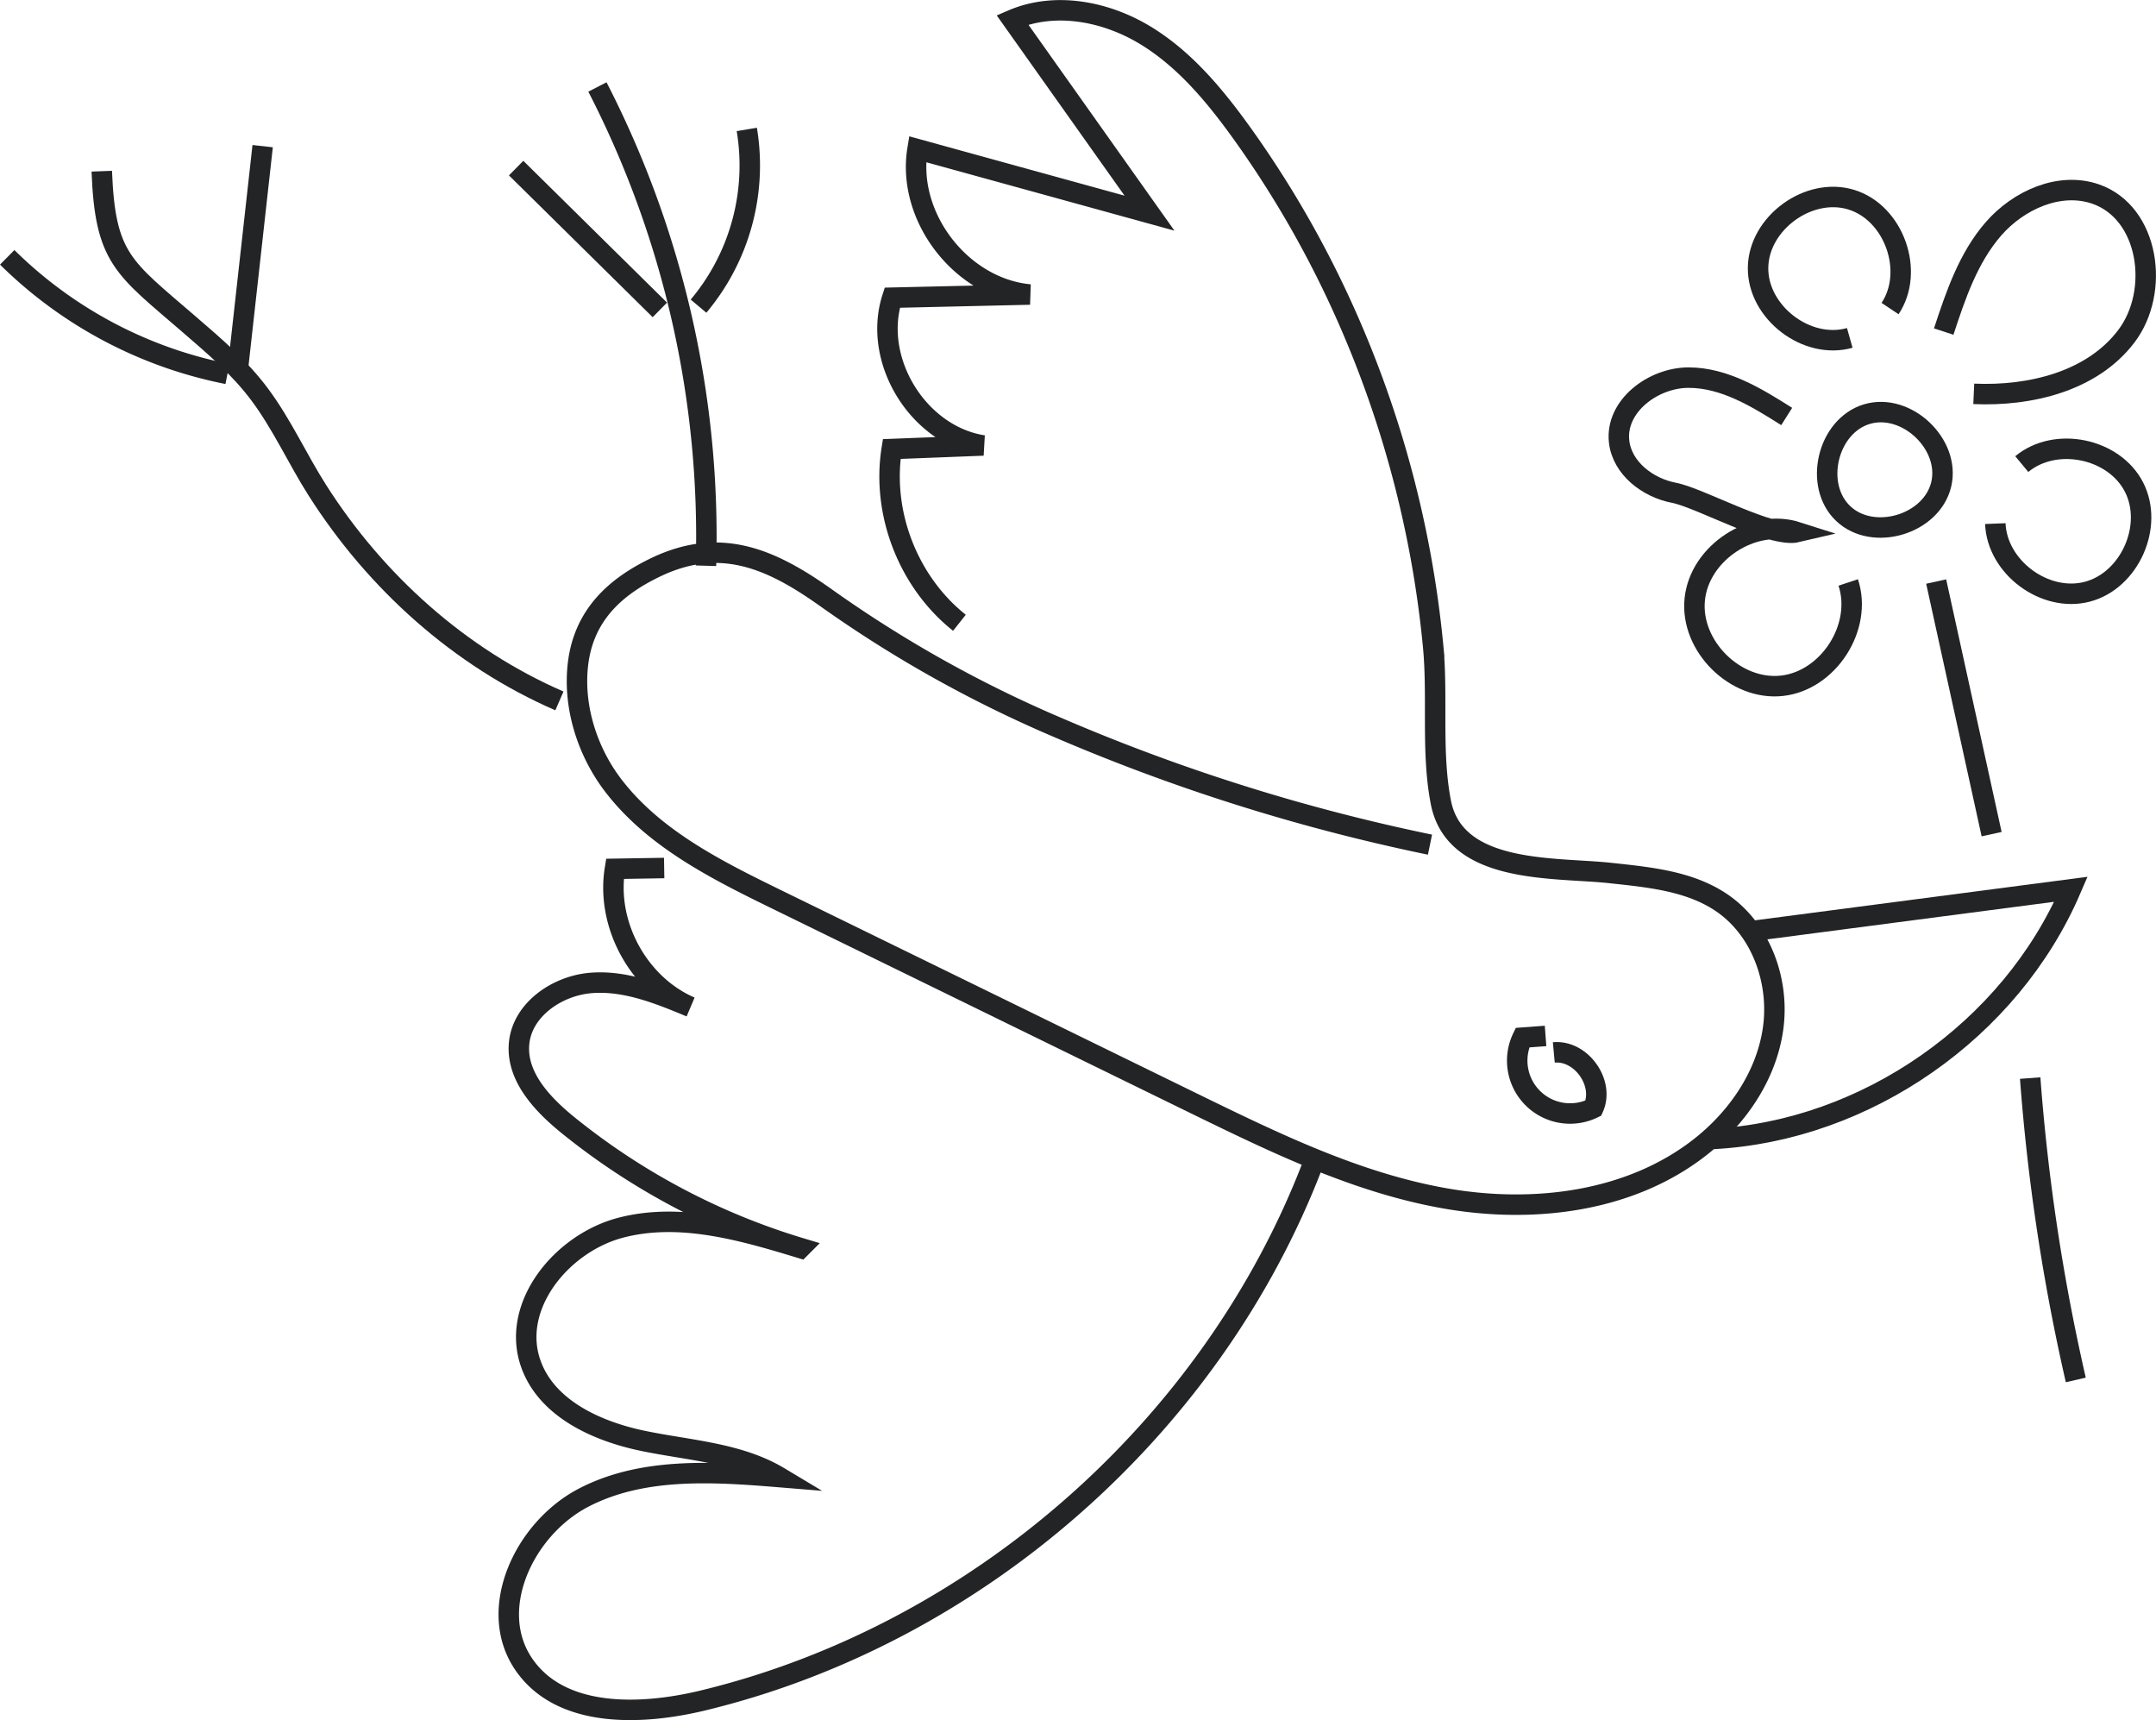 <?xml version="1.0" encoding="UTF-8"?> <svg xmlns="http://www.w3.org/2000/svg" viewBox="0 0 1264.5 1008.62"><defs><style>.cls-1{fill:none;stroke:#222426;stroke-miterlimit:10;stroke-width:12px;}</style></defs><g id="Layer_2" data-name="Layer 2"><g id="Layer_1-2" data-name="Layer 1"><path class="cls-1" d="M838.69,495.28a1130.68,1130.68,0,0,1-219-69,724.42,724.42,0,0,1-135.06-75.65C452.84,328,423,314.45,385.14,332.37,360.38,344.1,342.4,361.05,339,389.28c-3,25.1,5.51,51.56,20.79,71.45,23.94,31.16,60.53,49.45,95.84,66.71l245,119.76c47.13,23,95.05,46.34,146.71,55.46s108.51,2.33,149.8-30c21.91-17.18,38.84-41.83,42.76-69.4s-6.76-57.73-29.65-73.59c-19-13.13-43.15-15.31-66.09-17.79-32.21-3.48-90.83,1-99.09-41.44-5.73-29.44-1.67-61.38-4.51-91.29a623.77,623.77,0,0,0-55.46-204,604.59,604.59,0,0,0-56.67-97c-15.81-22-33.58-43.47-56.8-57.52s-52.9-19.72-77.85-9l80.4,113.36L538.14,87.5C531.59,127.24,563.89,169,604,172.7l-80.67,1.86c-11.9,36.68,15.25,80.77,53.36,86.65L523,263.3c-6,37.74,9.78,78.14,39.71,101.88"></path><path class="cls-1" d="M769.93,682.9C710.86,837,572.81,958.29,412.43,997.08c-37.16,9-83.94,10.28-105.37-21.38-21.87-32.32.55-79.44,35.16-97.47s75.91-15.3,114.8-12.12c-23.87-14.31-53-15.59-80.22-21.29s-56.42-19.12-65.56-45.4c-11.77-33.82,18.27-70.54,52.92-79.55s71,1.5,105.3,11.94a399.73,399.73,0,0,1-136.2-71.95c-15.11-12.23-30.56-28.55-28.82-47.91,1.8-20,22.46-34.1,42.51-35.6s39.49,6.39,58.06,14.11c-30.45-13.12-49.69-48.27-44.34-81l28.87-.48"></path><path class="cls-1" d="M1029.83,545.64l184.8-24.19c-35.47,82.56-120.16,141.63-209.9,146.4"></path><path class="cls-1" d="M1135.57,341l32.52,148.12"></path><path class="cls-1" d="M1190.71,632.16a1185,1185,0,0,0,26.75,177"></path><path class="cls-1" d="M1094.92,242.84c23.15-6.94,49.19,17.62,43.62,41.14s-39.85,33.79-57.44,17.21-9.33-51.41,13.82-58.35"></path><path class="cls-1" d="M1140,194.42c7-21.33,14.42-43.28,29.16-60.22s38.88-27.79,60.07-20.37c31.29,11,37.88,57.05,17.81,83.43s-56.31,35.15-89.42,33.69"></path><path class="cls-1" d="M1185.78,272.13c19.76-16.39,54.07-9.38,65.81,13.46s-2.5,54.82-27.33,61.37-53-14.27-54-39.93"></path><path class="cls-1" d="M1047.9,244.22c-17.65-11.18-36.56-22.75-57.46-22.79S947.22,238.21,949.62,259c1.8,15.57,16.73,27,32.12,29.95s57.19,26.68,72.44,23.07c-26.18-8.4-57.46,12.11-60.21,39.46s23.83,53.67,51.15,50.65,47.52-34.5,38.87-60.59"></path><path class="cls-1" d="M1084.89,198.14c-25.2,7.14-54.1-15-53.78-41.17s29.74-47.6,54.75-39.86,37.2,42,22.67,63.82"></path><path class="cls-1" d="M906.47,607.45l-13.53,1a31,31,0,0,0,41.58,41.31c6.69-14.69-7.15-34.14-23.21-32.64"></path><path class="cls-1" d="M328.1,411C269.62,385.6,220.33,341.2,186.2,287.58c-11.76-18.47-20.71-38.54-33.82-56.16-11.9-16-26.59-28.41-41.55-41.33-38.6-33.32-49.15-38.38-51.14-89.71"></path><path class="cls-1" d="M154.05,85.7,139.26,218.62"></path><path class="cls-1" d="M4.23,150.89a253.6,253.6,0,0,0,129.16,68.39"></path><path class="cls-1" d="M350.39,51a576.26,576.26,0,0,1,63.66,280.74"></path><path class="cls-1" d="M302.71,98.57,387,181.72"></path><path class="cls-1" d="M438,75.9a128.27,128.27,0,0,1-28.31,103.62"></path></g></g></svg> 